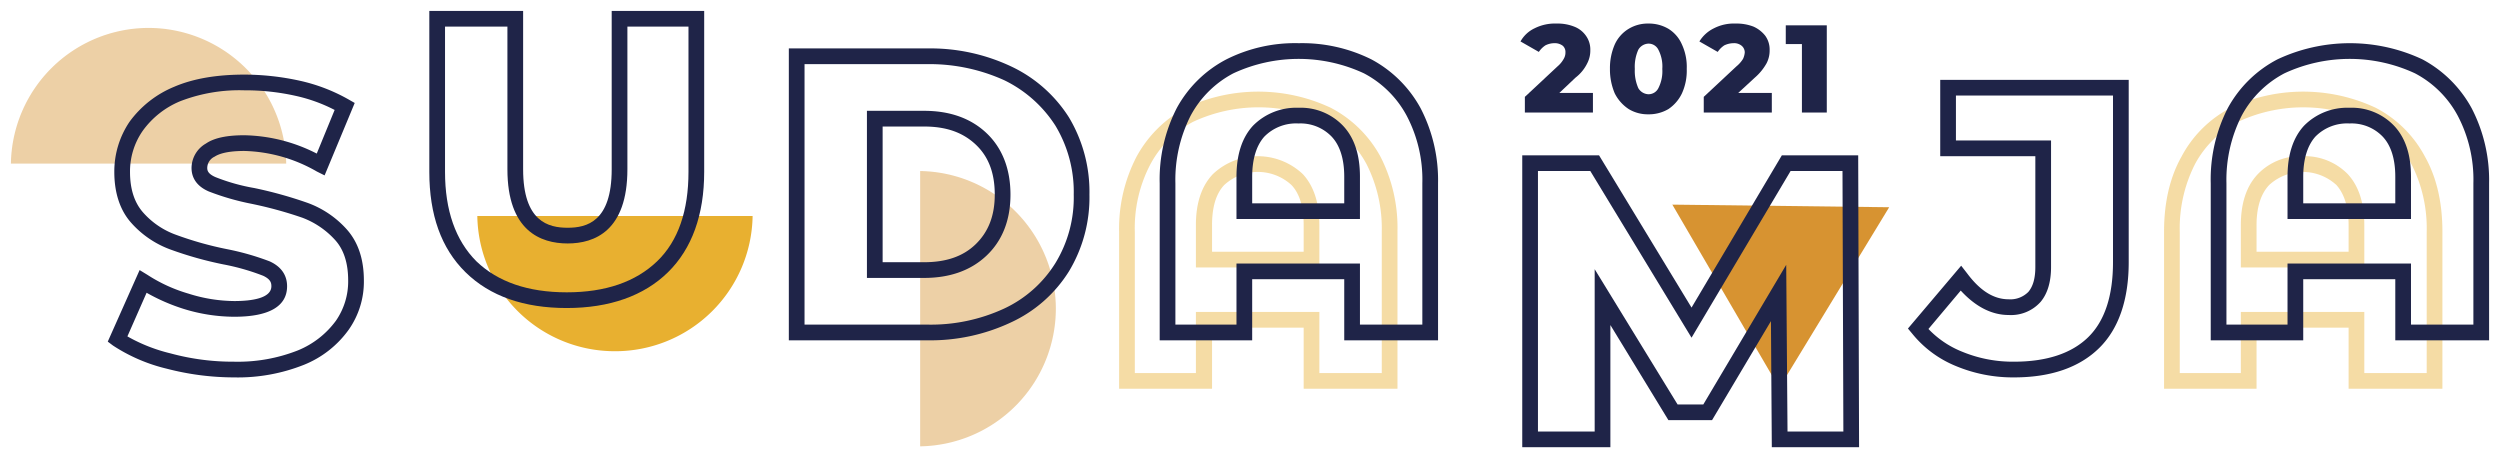 <svg id="Layer_1" data-name="Layer 1" xmlns="http://www.w3.org/2000/svg" viewBox="0 0 573 105">
  <defs>
    <style>
      .cls-1, .cls-2 {
        fill: #d79331;
      }

      .cls-2, .cls-4 {
        opacity: 0.43;
      }

      .cls-3, .cls-4 {
        fill: #e8b030;
      }

      .cls-5 {
        fill: #1f2448;
      }
    </style>
  </defs>
  <g>
    <polygon class="cls-1" points="383.3 46.9 407.8 88.9 433 47.5 383.3 46.9"/>
    <path class="cls-2" d="M34,6.4A31.6,31.6,0,0,0,2.5,37.5H65.6A31.6,31.6,0,0,0,34,6.4Z"/>
    <path class="cls-2" d="M242,70.8a31.6,31.6,0,0,0-31.1-31.6v63.1A31.6,31.6,0,0,0,242,70.8Z"/>
    <path class="cls-3" d="M141,80.5a31.5,31.5,0,0,0,31.5-31H109.4A31.5,31.5,0,0,0,141,80.5Z"/>
    <path class="cls-4" d="M320.3,89.1H298.8v-14h-21v14H256.5v-36a35.8,35.8,0,0,1,4-17.2,27.7,27.7,0,0,1,11.3-11.2,39.1,39.1,0,0,1,33.2,0h0a27.3,27.3,0,0,1,11.4,11.2,35.8,35.8,0,0,1,3.9,17.2Zm-17.9-3.6h14.3V53.1a32.5,32.5,0,0,0-3.5-15.5,23.5,23.5,0,0,0-9.8-9.7,35.5,35.5,0,0,0-29.9,0,23.5,23.5,0,0,0-9.8,9.7,31.4,31.4,0,0,0-3.6,15.5V85.5h14v-14h28.3Zm0-24.2H274.1V51.6q0-7.6,3.9-11.7a15,15,0,0,1,20.6,0c2.5,2.7,3.8,6.6,3.8,11.7Zm-24.6-3.6h21V51.6c0-4.1-.9-7.2-2.8-9.2a11.4,11.4,0,0,0-15.4,0c-1.9,2-2.8,5.1-2.8,9.2Z"/>
    <path class="cls-4" d="M559.8,89.1H538.3v-14H517.2v14H496v-36c0-6.6,1.3-12.4,4-17.2a26.6,26.6,0,0,1,11.3-11.2,39.1,39.1,0,0,1,33.2,0h0a26.6,26.6,0,0,1,11.3,11.2c2.7,4.8,4,10.6,4,17.2Zm-17.9-3.6h14.3V53.1a32.5,32.5,0,0,0-3.5-15.5,23.7,23.7,0,0,0-9.9-9.7,35.3,35.3,0,0,0-29.8,0,23.2,23.2,0,0,0-9.9,9.7,32.5,32.5,0,0,0-3.5,15.5V85.5h14v-14h28.3Zm0-24.2H513.6V51.6q0-7.6,3.9-11.7a13.5,13.5,0,0,1,10.3-4.1,13.8,13.8,0,0,1,10.3,4.1c2.5,2.7,3.8,6.6,3.8,11.7Zm-24.7-3.6h21.1V51.6c0-4.1-1-7.2-2.8-9.2a11.4,11.4,0,0,0-15.4,0c-1.9,2-2.9,5.1-2.9,9.2Z"/>
    <path class="cls-5" d="M53.6,86.5a61.4,61.4,0,0,1-15.4-2h0a38.9,38.9,0,0,1-12.3-5.3l-1.2-.9L32,61.9,33.8,63a35.4,35.4,0,0,0,9.4,4.3A35.4,35.4,0,0,0,53.7,69c3.9,0,8.5-.6,8.5-3.4,0-.8-.2-1.6-1.9-2.4a51.3,51.3,0,0,0-9.1-2.6,83.7,83.7,0,0,1-12.1-3.4,22.2,22.2,0,0,1-9-6.1c-2.6-2.9-3.9-6.9-3.9-11.7a20.3,20.3,0,0,1,3.5-11.5,23.9,23.9,0,0,1,10.2-8c4.4-1.9,9.8-2.8,16.1-2.8a59.5,59.5,0,0,1,12.7,1.4,40.2,40.2,0,0,1,11.2,4.3l1.4.8L74.4,40.2l-1.8-.9A35,35,0,0,0,56,34.6c-4,0-5.9.7-6.8,1.3a2.9,2.9,0,0,0-1.7,2.6c0,.7.3,1.4,1.9,2.1a44.4,44.4,0,0,0,8.9,2.5,96,96,0,0,1,12.2,3.4,22.2,22.2,0,0,1,9,6.1q3.9,4.4,3.9,11.7a19.1,19.1,0,0,1-3.5,11.3,23.3,23.3,0,0,1-10.2,8A41,41,0,0,1,53.6,86.5ZM39.1,81a54.5,54.5,0,0,0,14.5,1.9,37.5,37.5,0,0,0,14.7-2.6A20.3,20.3,0,0,0,77,73.5a15.8,15.8,0,0,0,2.8-9.2q0-6-3-9.3a19.3,19.3,0,0,0-7.5-5.1,93.8,93.8,0,0,0-11.7-3.2,58,58,0,0,1-9.7-2.8c-3.3-1.4-4-3.7-4-5.4a6.5,6.5,0,0,1,3.3-5.6C49.1,31.6,52,31,56,31a37.8,37.8,0,0,1,16.6,4.2l4.1-10A36.5,36.5,0,0,0,67.9,22,52.9,52.9,0,0,0,56,20.7a37.6,37.6,0,0,0-14.7,2.5A20,20,0,0,0,32.7,30a16.3,16.3,0,0,0-2.9,9.4q0,5.9,3,9.3a18.3,18.3,0,0,0,7.5,5.1A78,78,0,0,0,52,57.1a59.8,59.8,0,0,1,9.8,2.8c3.3,1.5,4,3.9,4,5.7,0,4.6-4.1,7-12.1,7a39.5,39.5,0,0,1-11.6-1.8,43.6,43.6,0,0,1-8.5-3.7l-4.4,10A37.9,37.9,0,0,0,39.1,81Z"/>
    <path class="cls-5" d="M129.9,70.6c-9.8,0-17.6-2.7-23.2-8.2s-8.3-13.2-8.3-23V2.5h21.5V38.8c0,12,5.8,13.4,10.2,13.4s10.1-1.4,10.1-13.4V2.5h21.2V39.4c0,9.8-2.8,17.6-8.3,23S139.7,70.6,129.9,70.6ZM102,6.1V39.4c0,8.8,2.4,15.7,7.2,20.5h0c4.9,4.7,11.8,7.1,20.7,7.1s15.8-2.4,20.7-7.1,7.2-11.7,7.2-20.5V6.1h-14V38.8c0,14.1-7.5,17-13.7,17s-13.8-2.9-13.8-17V6.1Z"/>
    <path class="cls-5" d="M212.5,78H180.8V11.1h31.7a43.4,43.4,0,0,1,19.2,4.1A31.6,31.6,0,0,1,245,26.9a33.2,33.2,0,0,1,4.7,17.7A32.8,32.8,0,0,1,245,62.2a30.9,30.9,0,0,1-13.3,11.7A43.4,43.4,0,0,1,212.5,78Zm-28.1-3.6h28.1a40,40,0,0,0,17.7-3.7,27.5,27.5,0,0,0,11.7-10.4,28.8,28.8,0,0,0,4.2-15.7,29.4,29.4,0,0,0-4.2-15.8,28.9,28.9,0,0,0-11.7-10.4,41.5,41.5,0,0,0-17.7-3.7H184.4Zm27.4-10.7H198.7V25.4h13.1c5.9,0,10.7,1.7,14.3,5.1s5.5,8.2,5.5,14.1-1.9,10.6-5.5,14S217.7,63.7,211.8,63.7Zm-9.5-3.6h9.5c5,0,8.9-1.3,11.8-4.1s4.4-6.5,4.4-11.4-1.4-8.7-4.4-11.5S216.8,29,211.8,29h-9.5Z"/>
    <path class="cls-5" d="M329.6,78H308.1V64H287V78H265.8V42a35.8,35.8,0,0,1,3.9-17.2,27.3,27.3,0,0,1,11.4-11.2,35,35,0,0,1,16.6-3.7,35.6,35.6,0,0,1,16.6,3.7h0a27.7,27.7,0,0,1,11.3,11.2,35.8,35.8,0,0,1,4,17.2Zm-17.9-3.6H326V42a31.4,31.4,0,0,0-3.6-15.5,23.5,23.5,0,0,0-9.8-9.7,35.5,35.5,0,0,0-29.9,0,23.5,23.5,0,0,0-9.8,9.7A32.5,32.5,0,0,0,269.4,42V74.4h14v-14h28.3Zm0-24.2H283.4V40.5c0-5.1,1.3-9,3.8-11.7a13.9,13.9,0,0,1,10.4-4.1,13.4,13.4,0,0,1,10.2,4.1q3.9,4.1,3.9,11.7ZM287,46.6h21.1V40.5c0-4.1-1-7.2-2.9-9.2a9.9,9.9,0,0,0-7.6-3,10.2,10.2,0,0,0-7.8,3c-1.8,2-2.8,5.1-2.8,9.2Z"/>
    <path class="cls-5" d="M426.1,102.5h-20l-.2-28.9L392.4,96.3h-10L369.1,74.5v28H348.9V35.6h17.6l21.2,34.9,20.7-34.9h17.5Zm-16.4-3.6h12.8l-.2-59.7H410.4L387.7,77.4,364.5,39.2h-12V98.9h13V61.7l19,31h5.9l19-32Z"/>
    <path class="cls-5" d="M461.6,86.5a33.9,33.9,0,0,1-13.3-2.6,25,25,0,0,1-10-7.4l-1-1.2,12.2-14.4,1.4,1.8c3,4,6.1,5.9,9.5,5.9a5.8,5.8,0,0,0,4.5-1.7c1.1-1.3,1.6-3.2,1.6-5.7V35.8H444.7V18.3h43.2V60.1c0,8.6-2.3,15.3-6.8,19.7S470.1,86.5,461.6,86.5ZM442,75.4a21.8,21.8,0,0,0,7.7,5.2h0a30.4,30.4,0,0,0,11.9,2.3c7.5,0,13.2-1.9,17-5.6s5.7-9.5,5.7-17.2V21.9h-36V32.2h21.8v29c0,3.4-.8,6.1-2.4,8a9.1,9.1,0,0,1-7.3,3c-3.9,0-7.6-1.9-11-5.6Z"/>
    <path class="cls-5" d="M570.5,78H549V64H527.9V78H506.7V42a35.8,35.8,0,0,1,3.9-17.2A27.3,27.3,0,0,1,522,13.6a39.1,39.1,0,0,1,33.2,0h0a27.7,27.7,0,0,1,11.3,11.2,35.8,35.8,0,0,1,4,17.2Zm-17.9-3.6h14.3V42a31.4,31.4,0,0,0-3.6-15.5,23.5,23.5,0,0,0-9.8-9.7,35.5,35.5,0,0,0-29.9,0,23.5,23.5,0,0,0-9.8,9.7A32.5,32.5,0,0,0,510.3,42V74.4h14v-14h28.3Zm0-24.2H524.3V40.5c0-5.1,1.3-9,3.8-11.7a13.9,13.9,0,0,1,10.4-4.1,13.4,13.4,0,0,1,10.2,4.1q3.9,4.1,3.9,11.7Zm-24.7-3.6H549V40.5c0-4.1-1-7.2-2.9-9.2a9.9,9.9,0,0,0-7.6-3,10.2,10.2,0,0,0-7.8,3c-1.8,2-2.8,5.1-2.8,9.2Z"/>
    <g>
      <path class="cls-5" d="M365.1,21.3v4.5H349.5V22.2l7.5-7a6.1,6.1,0,0,0,1.4-1.7,2.8,2.8,0,0,0,.4-1.5,1.9,1.9,0,0,0-.6-1.5,3,3,0,0,0-2-.6,4.6,4.6,0,0,0-2,.5,5.4,5.4,0,0,0-1.5,1.5l-4.2-2.4a7.2,7.2,0,0,1,3.2-3,10.4,10.4,0,0,1,5.1-1.1,10.2,10.2,0,0,1,4,.7,5.8,5.8,0,0,1,2.7,2.1,5.4,5.4,0,0,1,1,3.3,6.3,6.3,0,0,1-.7,3,9.3,9.3,0,0,1-2.7,3.3l-3.7,3.5Z"/>
      <path class="cls-5" d="M373.3,25a9.3,9.3,0,0,1-3.2-3.6,14,14,0,0,1-1.1-5.6,13.6,13.6,0,0,1,1.1-5.6,8.1,8.1,0,0,1,3.2-3.6,8.4,8.4,0,0,1,4.5-1.2,8.8,8.8,0,0,1,4.6,1.2,7.9,7.9,0,0,1,3.1,3.6,12.2,12.2,0,0,1,1.1,5.6,12.5,12.5,0,0,1-1.1,5.6,9,9,0,0,1-3.1,3.6,8.8,8.8,0,0,1-4.6,1.2A8.4,8.4,0,0,1,373.3,25Zm6.8-4.8a8.5,8.5,0,0,0,.9-4.4,8.3,8.3,0,0,0-.9-4.4,2.5,2.5,0,0,0-2.3-1.4,2.8,2.8,0,0,0-2.3,1.4,9.5,9.5,0,0,0-.8,4.4,9.8,9.8,0,0,0,.8,4.4,2.8,2.8,0,0,0,2.3,1.4A2.5,2.5,0,0,0,380.1,20.2Z"/>
      <path class="cls-5" d="M406.1,21.3v4.5H390.5V22.2l7.5-7a6.9,6.9,0,0,0,1.5-1.7,4.2,4.2,0,0,0,.4-1.5,2,2,0,0,0-.7-1.5,2.7,2.7,0,0,0-1.9-.6,5,5,0,0,0-2.1.5,5.4,5.4,0,0,0-1.5,1.5l-4.2-2.4a8,8,0,0,1,3.3-3,10,10,0,0,1,5-1.1,10.7,10.7,0,0,1,4.1.7,7.1,7.1,0,0,1,2.7,2.1,5.4,5.4,0,0,1,1,3.3,6.3,6.3,0,0,1-.7,3,12.2,12.2,0,0,1-2.7,3.3l-3.8,3.5Z"/>
      <path class="cls-5" d="M418.7,5.8v20H413V10.1h-3.7V5.8Z"/>
    </g>
  </g>
</svg>
